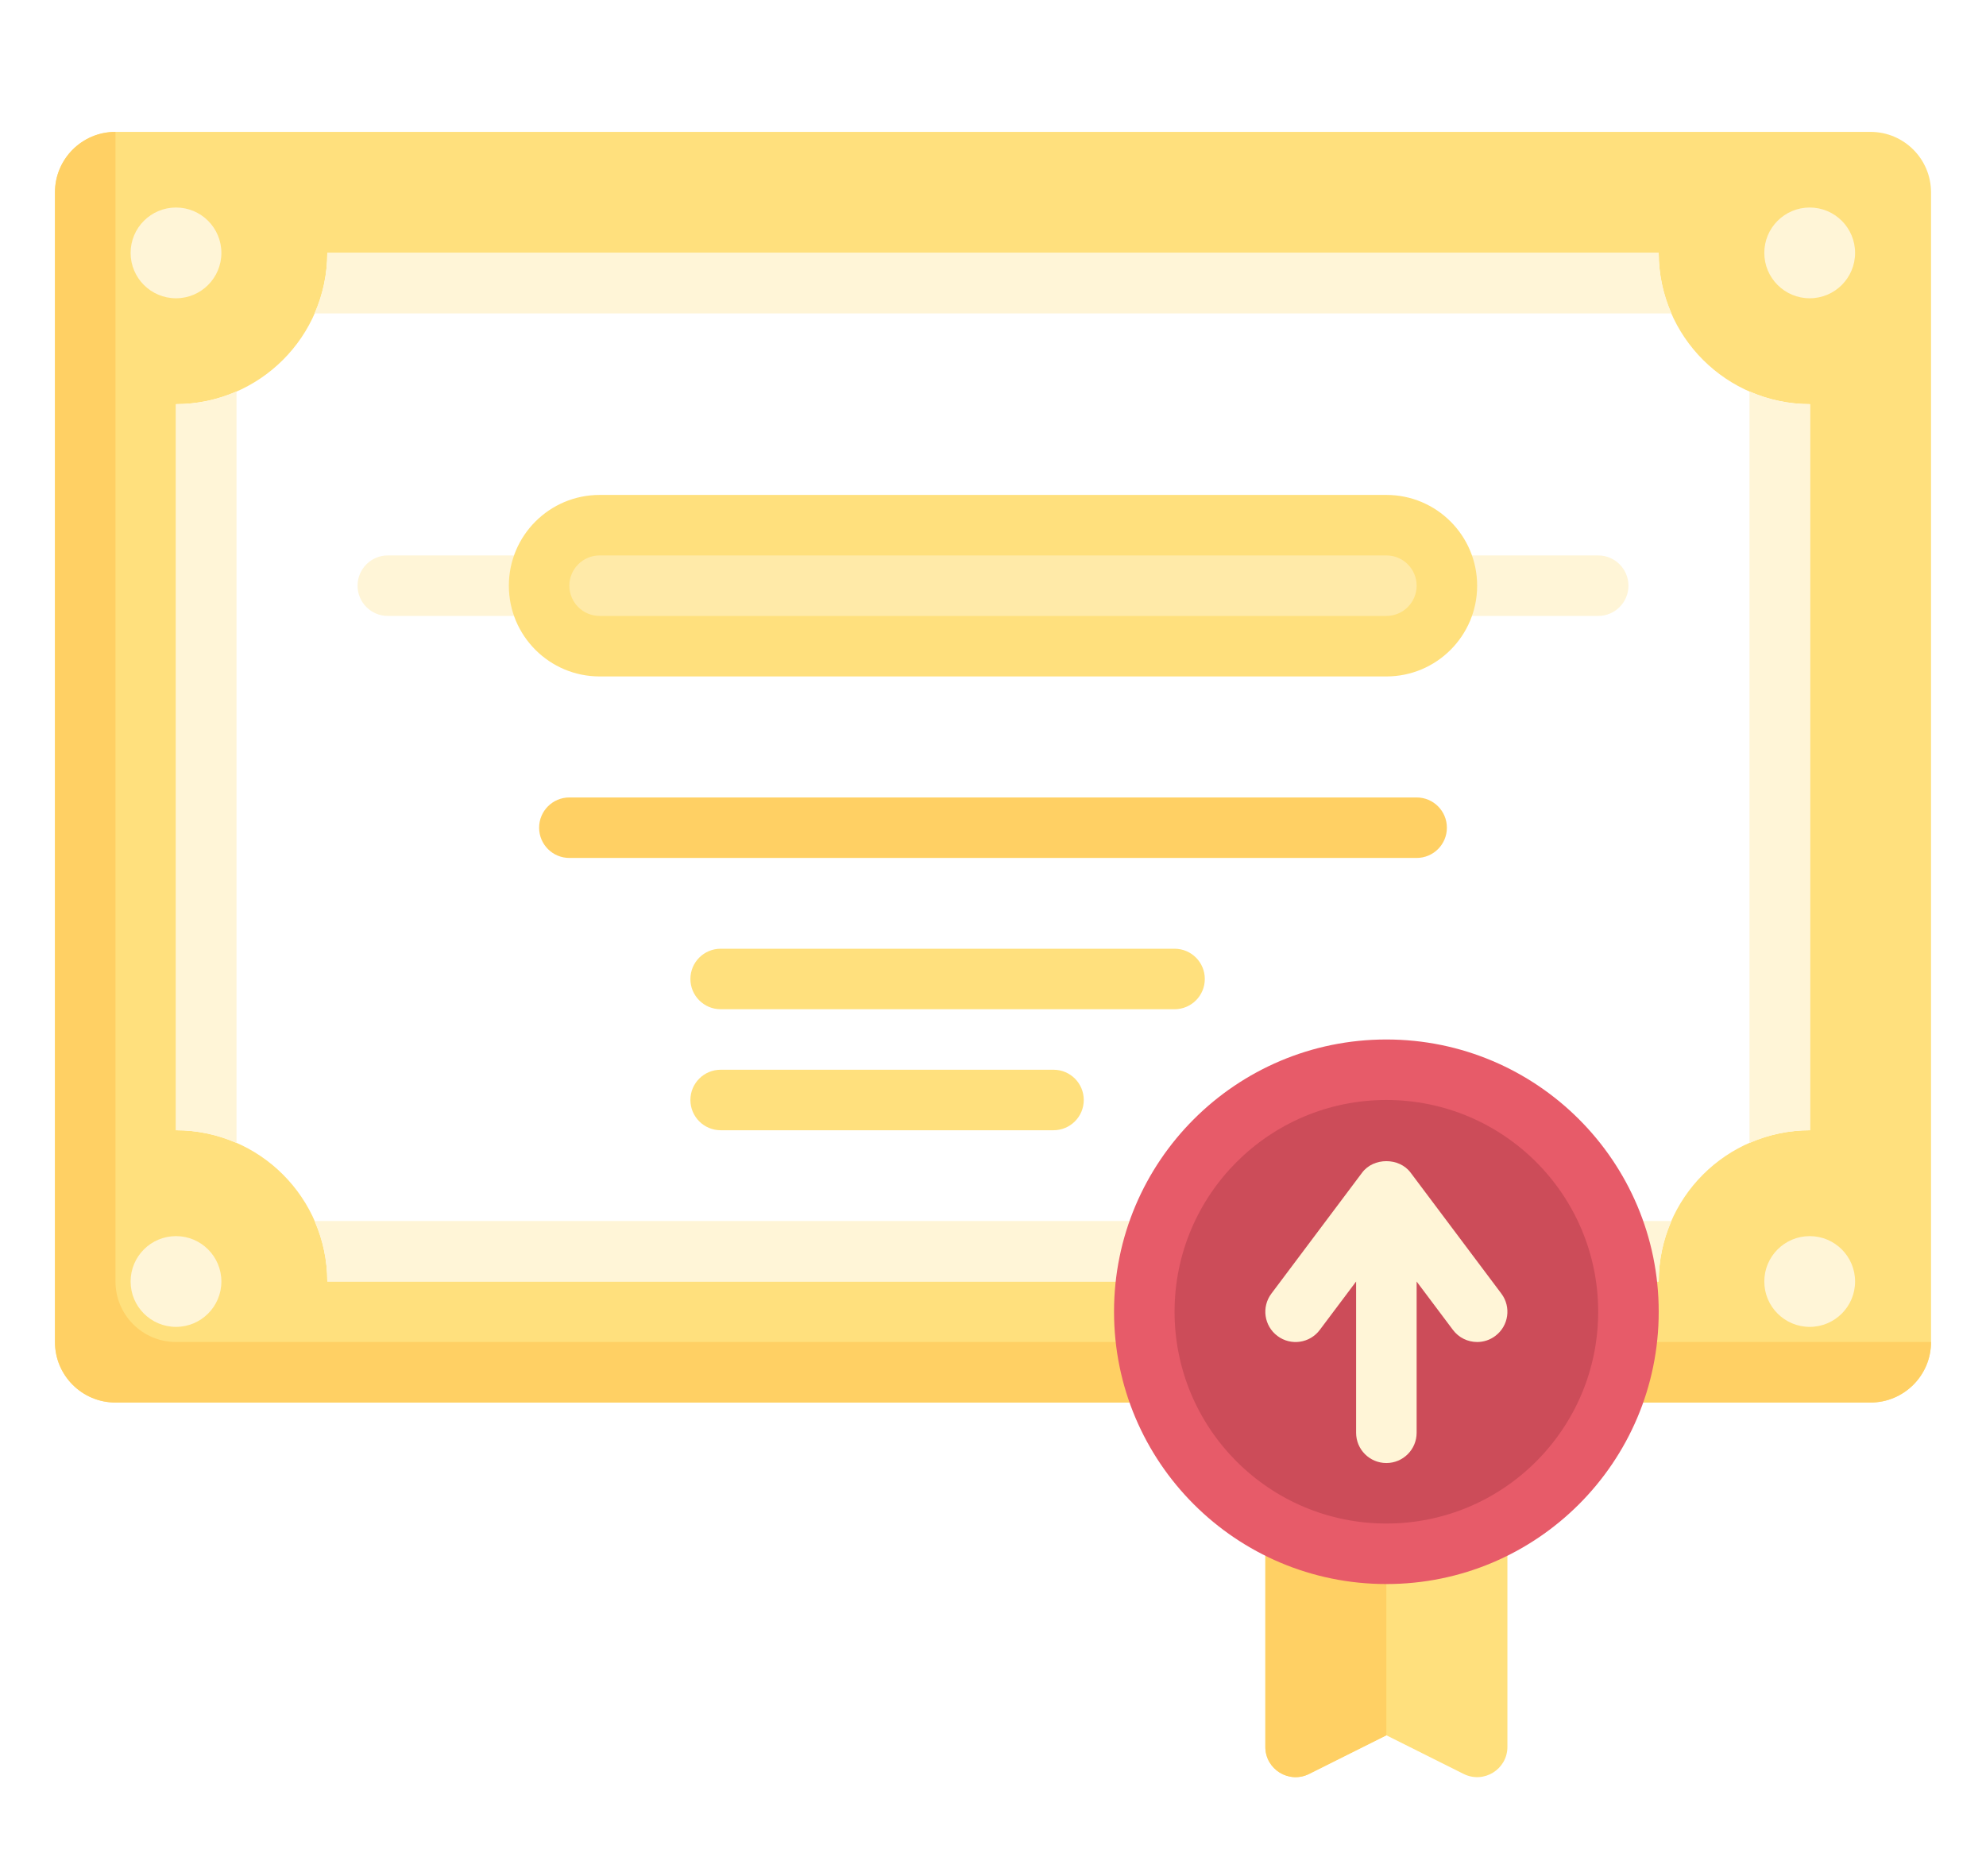 <?xml version="1.0" encoding="UTF-8"?> <svg xmlns="http://www.w3.org/2000/svg" width="542" height="512" viewBox="0 0 542 512" fill="none"> <g filter="url(#filter0_d)"> <path d="M510.484 31H31.516C22.395 31 15 38.395 15 47.516V361.32C15 370.441 22.395 377.84 31.516 377.84H510.484C519.605 377.84 527 370.441 527 361.32V47.516C527 38.395 519.605 31 510.484 31Z" fill="#FFE07D"></path> <path d="M31.516 31C22.395 31 15 38.395 15 47.516V361.32C15 370.445 22.395 377.84 31.516 377.84H510.484C519.605 377.84 527 370.441 527 361.32H48.031C38.91 361.32 31.516 353.926 31.516 344.805V31Z" fill="#FFD064"></path> <path d="M452.676 64.031H89.324C89.324 86.836 70.836 105.32 48.031 105.32V303.516C70.836 303.516 89.324 322.004 89.324 344.805H452.68C452.68 322.004 471.164 303.516 493.969 303.516V105.32C471.164 105.32 452.676 86.836 452.676 64.031V64.031Z" fill="white"></path> <path d="M320.547 270.484H196.676C192.113 270.484 188.418 266.785 188.418 262.227C188.418 257.664 192.113 253.969 196.676 253.969H320.547C325.113 253.969 328.805 257.664 328.805 262.227C328.805 266.785 325.113 270.484 320.547 270.484Z" fill="#FFE07D"></path> <path d="M287.516 303.516H196.676C192.113 303.516 188.418 299.816 188.418 295.258C188.418 290.699 192.113 287 196.676 287H287.516C292.082 287 295.773 290.699 295.773 295.258C295.773 299.816 292.082 303.516 287.516 303.516Z" fill="#FFE07D"></path> <path d="M60.418 64.031C60.418 70.875 54.875 76.418 48.031 76.418C41.191 76.418 35.645 70.875 35.645 64.031C35.645 57.191 41.191 51.645 48.031 51.645C54.875 51.645 60.418 57.191 60.418 64.031Z" fill="#FFF5D7"></path> <path d="M60.418 344.805C60.418 351.648 54.875 357.191 48.031 357.191C41.191 357.191 35.645 351.648 35.645 344.805C35.645 337.965 41.191 332.418 48.031 332.418C54.875 332.418 60.418 337.965 60.418 344.805V344.805Z" fill="#FFF5D7"></path> <path d="M506.273 64.031C506.273 70.875 500.727 76.418 493.887 76.418C487.043 76.418 481.496 70.875 481.496 64.031C481.496 57.191 487.043 51.645 493.887 51.645C500.727 51.645 506.273 57.191 506.273 64.031V64.031Z" fill="#FFF5D7"></path> <path d="M506.273 344.805C506.273 351.648 500.727 357.191 493.887 357.191C487.043 357.191 481.496 351.648 481.496 344.805C481.496 337.965 487.043 332.418 493.887 332.418C500.727 332.418 506.273 337.965 506.273 344.805V344.805Z" fill="#FFF5D7"></path> <path d="M436.16 163.129H105.84C101.277 163.129 97.582 159.434 97.582 154.871C97.582 150.309 101.277 146.613 105.84 146.613H436.16C440.723 146.613 444.422 150.309 444.422 154.871C444.418 159.434 440.723 163.129 436.16 163.129V163.129Z" fill="#FFF5D7"></path> <path d="M378.355 179.645H163.645C149.965 179.645 138.871 168.555 138.871 154.871C138.871 141.188 149.965 130.098 163.645 130.098H378.355C392.035 130.098 403.129 141.188 403.129 154.871C403.129 168.555 392.035 179.645 378.355 179.645Z" fill="#FFE07D"></path> <path d="M378.355 163.129H163.645C159.086 163.129 155.387 159.434 155.387 154.871C155.387 150.309 159.086 146.613 163.645 146.613H378.355C382.914 146.613 386.613 150.309 386.613 154.871C386.613 159.434 382.914 163.129 378.355 163.129Z" fill="#FFEAA8"></path> <path d="M386.613 229.191H155.387C150.82 229.191 147.129 225.496 147.129 220.934C147.129 216.375 150.824 212.676 155.387 212.676H386.613C391.18 212.676 394.871 216.375 394.871 220.934C394.871 225.496 391.176 229.191 386.613 229.191Z" fill="#FFD064"></path> <path d="M64.547 101.836C59.484 104.051 53.914 105.32 48.031 105.32V303.516C53.914 303.516 59.484 304.785 64.547 307.004V101.836Z" fill="#FFF5D7"></path> <path d="M456.164 80.547C453.945 75.484 452.676 69.914 452.676 64.031H89.324C89.324 69.914 88.055 75.484 85.836 80.547H456.164Z" fill="#FFF5D7"></path> <path d="M477.453 101.836V307C482.516 304.785 488.086 303.516 493.969 303.516V105.32C488.086 105.32 482.516 104.055 477.453 101.836Z" fill="#FFF5D7"></path> <path d="M85.836 328.289C88.055 333.355 89.324 338.926 89.324 344.805H452.68C452.68 338.926 453.949 333.355 456.164 328.289H85.836Z" fill="#FFF5D7"></path> <path d="M345.324 410.871V471.832C345.324 477.973 351.781 481.965 357.273 479.219L378.355 468.676L399.438 479.219C404.926 481.965 411.387 477.973 411.387 471.832V410.871H345.324Z" fill="#FFE07D"></path> <path d="M345.324 410.871V471.832C345.324 477.973 351.781 481.965 357.273 479.219L378.355 468.68V410.871H345.324Z" fill="#FFD064"></path> <path d="M452.68 353.062C452.68 394.113 419.402 427.387 378.355 427.387C337.309 427.387 304.031 394.113 304.031 353.062C304.031 312.016 337.309 278.742 378.355 278.742C419.402 278.742 452.68 312.016 452.68 353.062V353.062Z" fill="#E75B69"></path> <path d="M436.16 353.062C436.16 384.988 410.281 410.871 378.355 410.871C346.43 410.871 320.551 384.988 320.551 353.062C320.551 321.137 346.43 295.258 378.355 295.258C410.281 295.258 436.16 321.137 436.16 353.062Z" fill="#CC4C59"></path> <path d="M409.733 348.109L384.96 315.078C381.847 310.914 374.862 310.914 371.749 315.078L346.976 348.109C344.234 351.758 344.976 356.937 348.628 359.668C352.28 362.418 357.452 361.668 360.183 358.02L370.097 344.805V386.098C370.097 390.656 373.788 394.355 378.355 394.355C382.917 394.355 386.612 390.656 386.612 386.098V344.805L396.523 358.02C398.144 360.18 400.62 361.32 403.136 361.32C404.862 361.32 406.597 360.785 408.077 359.668C411.734 356.934 412.476 351.758 409.733 348.109Z" fill="#FFF5D7"></path> </g> <defs> <filter id="filter0_d" x="0" y="-10" width="542" height="542" filterUnits="userSpaceOnUse" color-interpolation-filters="sRGB"> <feFlood flood-opacity="0" result="BackgroundImageFix"></feFlood> <feColorMatrix in="SourceAlpha" type="matrix" values="0 0 0 0 0 0 0 0 0 0 0 0 0 0 0 0 0 0 127 0"></feColorMatrix> <feOffset dy="5"></feOffset> <feGaussianBlur stdDeviation="7.5"></feGaussianBlur> <feColorMatrix type="matrix" values="0 0 0 0 0 0 0 0 0 0 0 0 0 0 0 0 0 0 0.15 0"></feColorMatrix> <feBlend mode="normal" in2="BackgroundImageFix" result="effect1_dropShadow"></feBlend> <feBlend mode="normal" in="SourceGraphic" in2="effect1_dropShadow" result="shape"></feBlend> </filter> </defs> </svg> 
